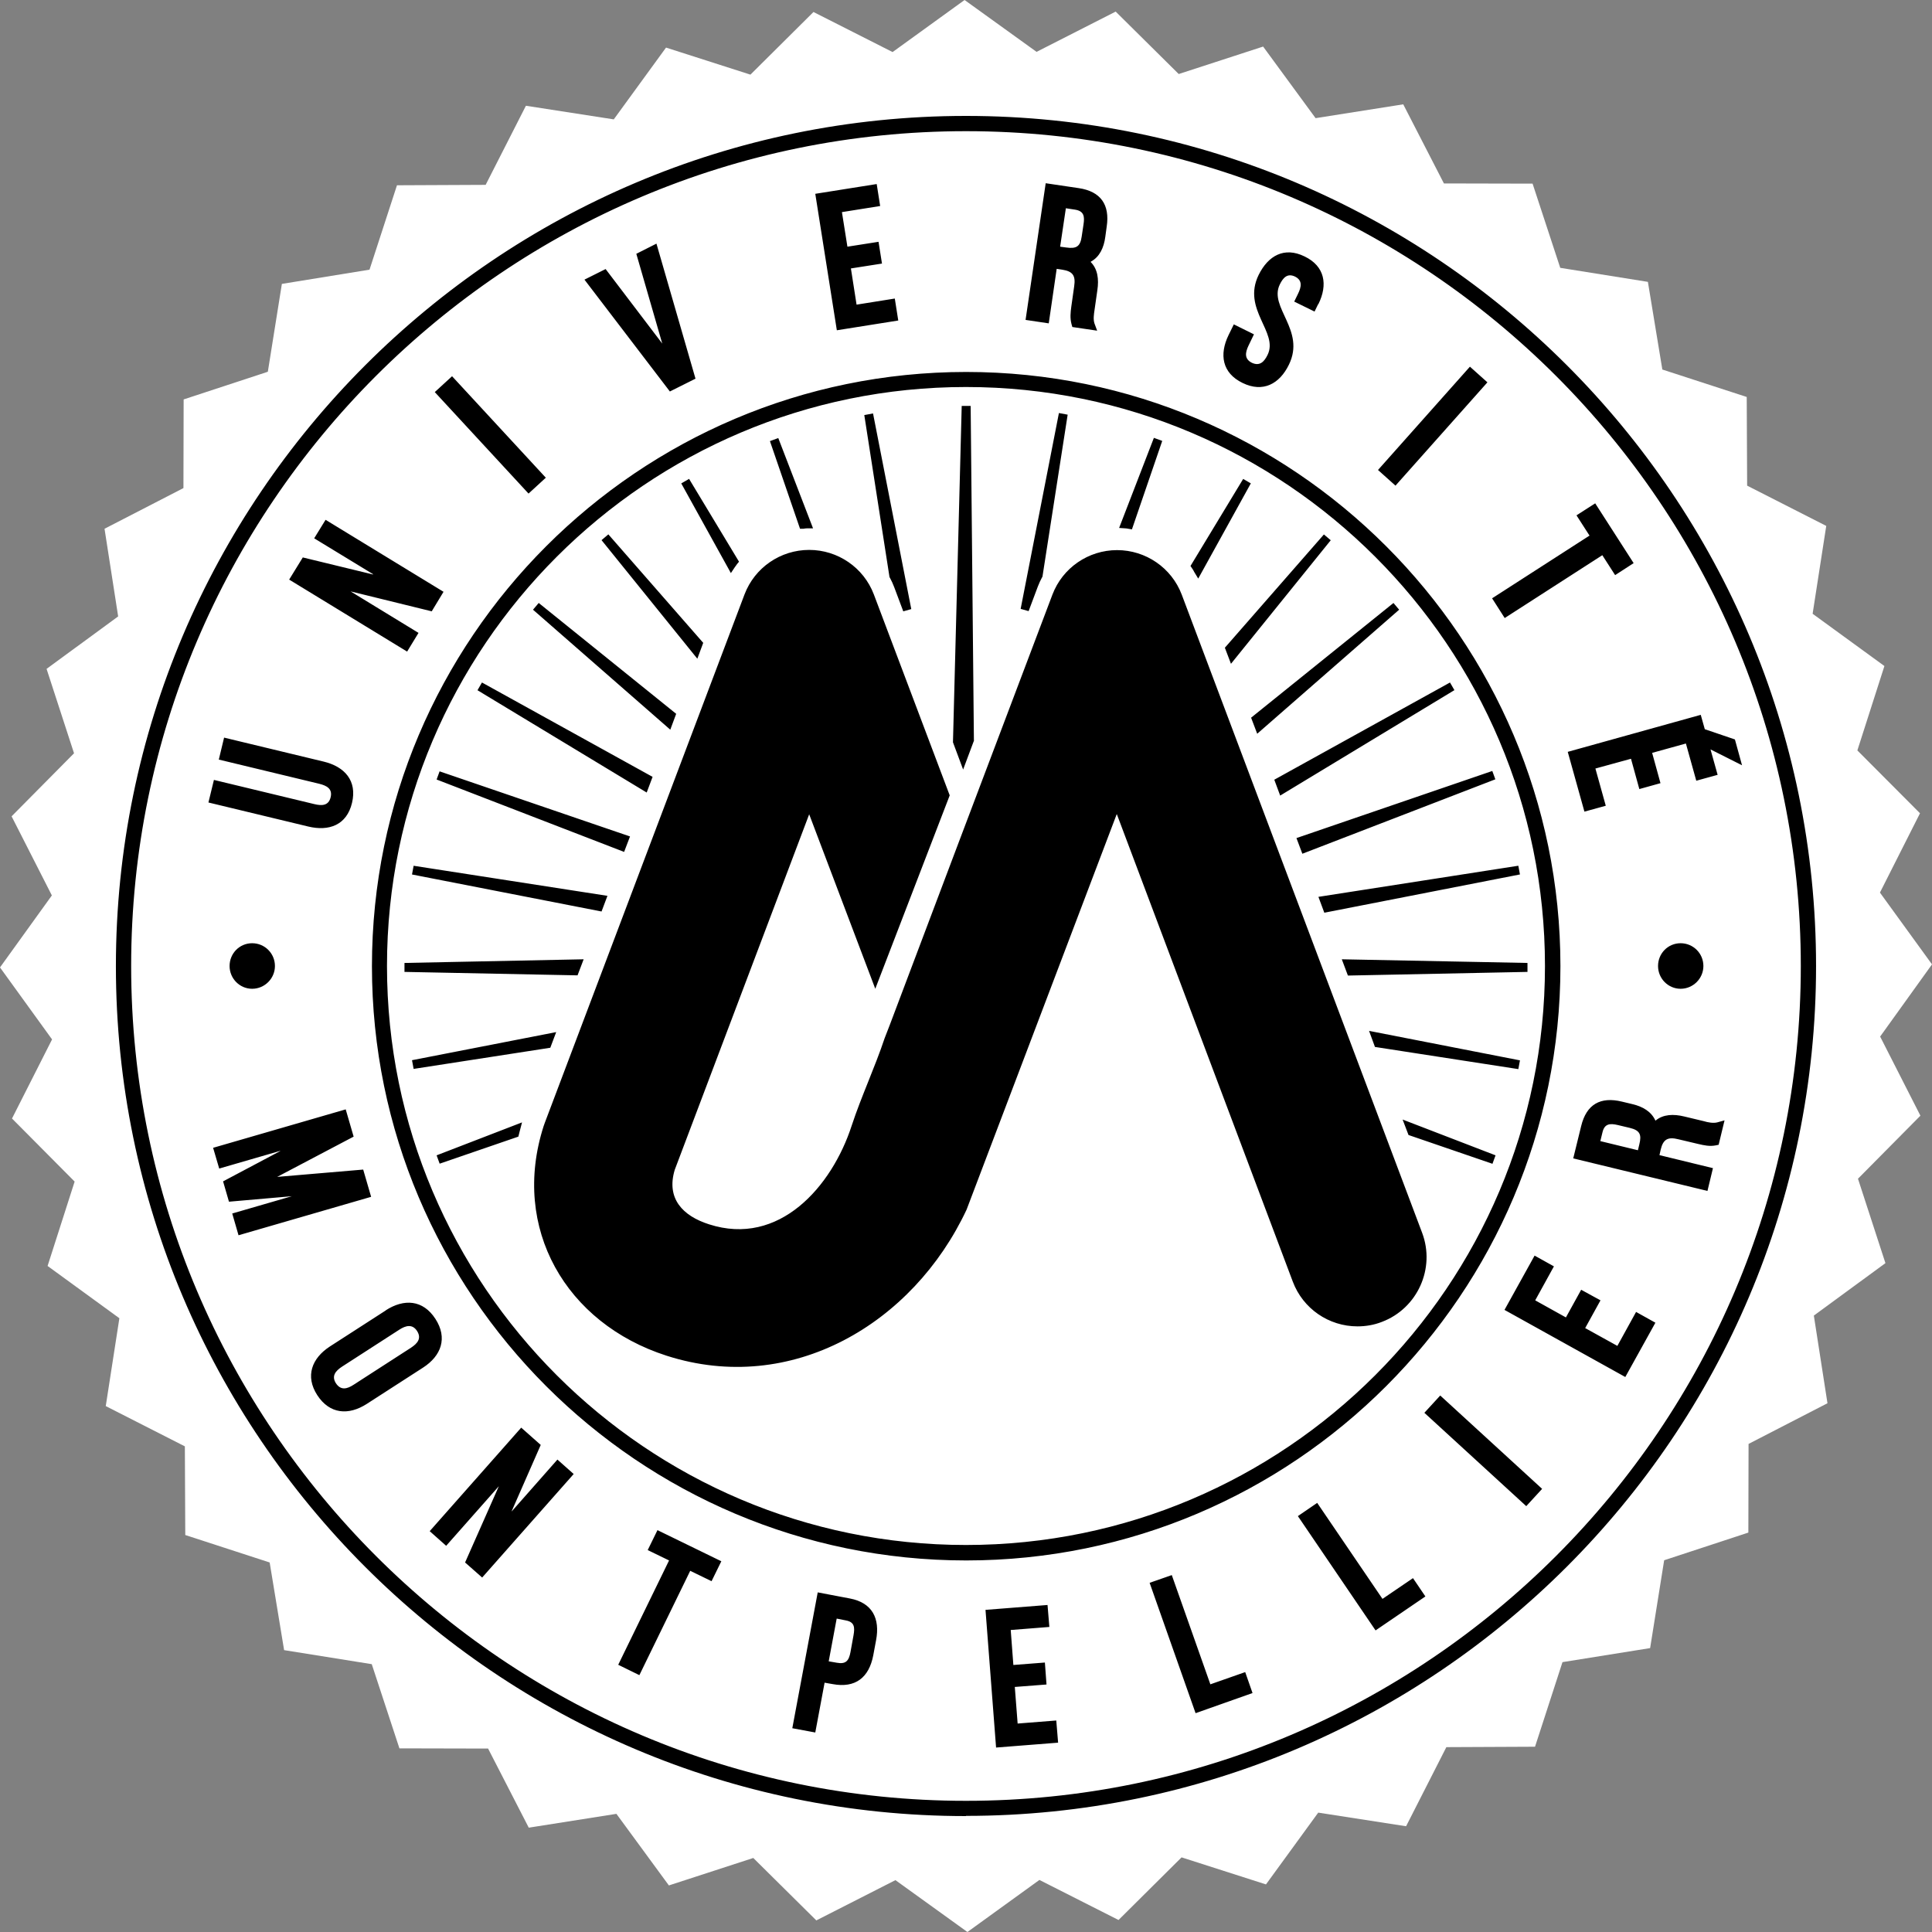 <svg width="95" height="95" viewBox="0 0 95 95" fill="none" xmlns="http://www.w3.org/2000/svg">
<rect x="0" y="0" width="95" height="95" fill="#808080" stroke="none"/>
<g clip-path="url(#clip0_49_3068)">
<path fill-rule="evenodd" clip-rule="evenodd" d="M95 47.42L92.45 50.97L94.43 54.86L91.36 57.96L92.71 62.11L89.19 64.69L89.86 69L85.98 71L85.97 75.36L81.83 76.72L81.14 81.04L76.83 81.73L75.48 85.89L71.12 85.91L69.14 89.8L64.82 89.13L62.25 92.66L58.1 91.33L55 94.41L51.11 92.44L47.57 95L44.03 92.45L40.14 94.43L37.04 91.36L32.89 92.71L30.31 89.19L26 89.87L24 85.98L19.64 85.97L18.28 81.83L13.97 81.14L13.26 76.83L9.11 75.48L9.09 71.12L5.2 69.14L5.87 64.82L2.34 62.25L3.67 58.1L0.59 55L2.56 51.11L0 47.57L2.55 44.03L0.57 40.14L3.64 37.04L2.29 32.89L5.81 30.31L5.14 26L9.02 24L9.03 19.64L13.17 18.28L13.86 13.96L18.17 13.26L19.52 9.11L23.88 9.09L25.86 5.2L30.18 5.87L32.75 2.34L36.9 3.67L40 0.59L43.89 2.56L47.43 0L50.97 2.55L54.86 0.57L57.96 3.64L62.11 2.29L64.69 5.81L69 5.13L71 9.02L75.36 9.03L76.72 13.17L81.03 13.86L81.74 18.17L85.89 19.52L85.91 23.88L89.8 25.86L89.13 30.18L92.66 32.75L91.33 36.9L94.41 39.99L92.44 43.89L95 47.42Z" fill="white"/>
<path fill-rule="evenodd" clip-rule="evenodd" d="M47.499 89.3C24.449 89.3 5.699 70.55 5.699 47.51C5.699 24.47 24.449 5.7 47.499 5.7C70.549 5.7 89.299 24.45 89.299 47.5C89.299 70.55 70.549 89.29 47.499 89.29V89.3ZM47.499 6.45C24.859 6.45 6.449 24.87 6.449 47.5C6.449 70.13 24.869 88.55 47.499 88.55C70.129 88.55 88.549 70.14 88.549 47.5C88.549 24.86 70.139 6.45 47.499 6.45V6.45ZM83.829 35.86L83.629 35.15L77.089 36.97L77.909 39.91L78.959 39.62L78.449 37.79L80.199 37.31L80.609 38.8L81.649 38.51L81.239 37.02L82.899 36.56L83.409 38.39L84.459 38.1L84.109 36.85L85.659 37.63L85.309 36.36L83.839 35.86H83.829ZM83.759 47.5C83.759 46.88 83.259 46.38 82.639 46.38C82.019 46.38 81.529 46.88 81.529 47.5C81.529 48.12 82.029 48.62 82.639 48.62C83.249 48.62 83.759 48.12 83.759 47.5ZM13.519 47.5C13.519 46.88 13.019 46.38 12.399 46.38C11.779 46.38 11.289 46.88 11.289 47.5C11.289 48.12 11.789 48.62 12.399 48.62C13.009 48.62 13.519 48.12 13.519 47.5ZM13.779 56.6L10.969 58.09L11.259 59.09L14.349 58.82L11.419 59.67L11.729 60.74L18.249 58.85L17.859 57.51L13.629 57.87L17.389 55.89L16.999 54.55L10.479 56.44L10.779 57.46L13.779 56.59V56.6ZM18.979 64.43L16.219 66.21C15.329 66.79 14.999 67.67 15.599 68.6C16.209 69.54 17.139 69.61 18.039 69.03L20.799 67.25C21.699 66.67 22.019 65.79 21.409 64.85C20.799 63.91 19.869 63.85 18.969 64.43H18.979ZM25.159 74.31L26.589 71.05L25.629 70.2L21.129 75.29L21.939 76.01L24.529 73.08L22.869 76.83L23.709 77.57L28.209 72.48L27.409 71.77L25.169 74.31H25.159ZM32.899 76.73L30.399 81.86L31.439 82.37L33.939 77.24L34.989 77.75L35.469 76.77L32.329 75.24L31.849 76.22L32.899 76.73V76.73ZM40.539 82.74L40.939 82.81C42.059 83.02 42.729 82.49 42.939 81.4L43.079 80.65C43.279 79.59 42.899 78.81 41.789 78.6L40.209 78.3L38.959 84.98L40.089 85.19L40.549 82.73L40.539 82.74ZM49.909 82.95L51.459 82.83L51.379 81.75L49.829 81.87L49.699 80.15L51.599 80L51.509 78.92L48.459 79.16L48.979 85.93L52.029 85.69L51.939 84.6L50.039 84.75L49.899 82.94L49.909 82.95ZM59.519 82.83L57.619 77.45L56.529 77.83L58.789 84.24L61.589 83.25L61.229 82.22L59.519 82.82V82.83ZM67.979 78.62L64.769 73.9L63.819 74.55L67.639 80.17L70.089 78.5L69.479 77.6L67.979 78.62ZM70.819 68.62L70.039 69.47L75.049 74.06L75.829 73.21L70.819 68.62ZM77.949 65.3L78.699 63.94L77.749 63.42L76.999 64.78L75.489 63.94L76.409 62.27L75.459 61.74L73.979 64.41L79.919 67.71L81.399 65.04L80.449 64.51L79.529 66.18L77.939 65.3H77.949ZM81.399 55.1C81.199 54.66 80.779 54.41 80.259 54.29L79.759 54.17C78.699 53.91 78.009 54.3 77.749 55.37L77.359 56.96L83.959 58.56L84.229 57.44L81.599 56.8L81.659 56.53C81.779 56.02 82.009 55.89 82.529 56.02L83.499 56.25C83.799 56.32 84.069 56.38 84.369 56.32L84.509 56.29L84.799 55.09L84.439 55.19C84.239 55.24 83.979 55.19 83.779 55.13L82.819 54.9C82.289 54.77 81.779 54.79 81.409 55.1H81.399ZM78.169 26.33L73.369 29.42L73.989 30.39L78.789 27.3L79.419 28.28L80.329 27.69L78.439 24.75L77.519 25.34L78.149 26.32L78.169 26.33ZM73.139 18.8L72.279 18.03L67.759 23.11L68.619 23.88L73.139 18.8V18.8ZM64.829 14.95C65.299 14 65.149 13.09 64.149 12.61C63.149 12.12 62.359 12.57 61.889 13.52C61.059 15.22 62.879 16.33 62.329 17.45C62.169 17.78 61.949 18.02 61.559 17.84C61.179 17.65 61.229 17.34 61.389 17L61.659 16.44L60.669 15.95L60.409 16.48C59.949 17.43 60.089 18.34 61.099 18.83C62.099 19.32 62.919 18.88 63.379 17.93C64.209 16.23 62.379 15.12 62.929 13.99C63.089 13.66 63.299 13.42 63.679 13.6C64.059 13.79 63.989 14.11 63.829 14.44L63.639 14.83L64.639 15.32L64.809 14.97L64.829 14.95ZM53.649 12.86C54.069 12.63 54.279 12.18 54.349 11.65L54.419 11.14C54.579 10.07 54.129 9.41 53.039 9.25L51.419 9.01L50.429 15.73L51.569 15.9L51.959 13.22L52.229 13.26C52.749 13.34 52.899 13.55 52.819 14.08L52.679 15.07C52.639 15.37 52.609 15.64 52.689 15.94L52.729 16.08L53.949 16.26L53.819 15.91C53.749 15.71 53.789 15.45 53.819 15.25L53.959 14.27C54.039 13.73 53.979 13.23 53.629 12.88L53.649 12.86ZM41.839 13.2L43.369 12.96L43.199 11.89L41.669 12.13L41.399 10.43L43.279 10.13L43.109 9.05L40.089 9.53L41.149 16.24L44.169 15.76L43.999 14.68L42.119 14.98L41.839 13.19V13.2ZM32.569 16.9L29.779 13.23L28.739 13.75L32.939 19.25L34.199 18.62L32.279 11.98L31.289 12.48L32.569 16.91V16.9ZM22.229 18.5L21.379 19.28L25.989 24.27L26.839 23.49L22.229 18.5V18.5ZM18.349 28.25L14.889 27.41L14.219 28.5L20.019 32.04L20.579 31.12L17.239 29.08L21.229 30.06L21.809 29.1L16.009 25.56L15.449 26.47L18.339 28.23L18.349 28.25ZM15.459 39.54L10.519 38.35L10.249 39.46L15.149 40.64C16.179 40.89 17.049 40.57 17.309 39.48C17.569 38.39 16.949 37.7 15.919 37.45L11.019 36.27L10.759 37.35L15.699 38.54C16.059 38.63 16.359 38.78 16.259 39.2C16.159 39.62 15.829 39.63 15.459 39.54ZM47.509 76.73C63.619 76.73 76.729 63.62 76.729 47.51C76.729 31.4 63.619 18.29 47.509 18.29C31.399 18.29 18.289 31.4 18.289 47.51C18.289 63.62 31.399 76.73 47.509 76.73ZM16.819 67.2C16.499 67.41 16.289 67.66 16.519 68.02C16.759 68.38 17.069 68.3 17.389 68.09L20.209 66.27C20.529 66.06 20.739 65.81 20.509 65.45C20.279 65.09 19.949 65.18 19.639 65.38L16.819 67.2ZM41.139 79.6L40.749 81.69L41.149 81.76C41.589 81.84 41.739 81.67 41.819 81.24L41.969 80.41C42.039 80.02 42.019 79.76 41.599 79.68L41.149 79.59L41.139 79.6ZM78.689 56.11L80.539 56.56L80.609 56.27C80.729 55.79 80.639 55.58 80.139 55.46L79.549 55.32C79.169 55.23 78.899 55.25 78.799 55.67L78.689 56.12V56.11ZM52.409 10.25L52.129 12.13L52.429 12.17C52.919 12.24 53.119 12.13 53.189 11.63L53.279 11.03C53.339 10.64 53.299 10.38 52.869 10.31L52.409 10.24V10.25ZM47.499 19.03C31.799 19.03 19.029 31.8 19.029 47.5C19.029 63.2 31.799 75.97 47.499 75.97C63.199 75.97 75.969 63.2 75.969 47.5C75.969 31.8 63.199 19.03 47.499 19.03ZM54.919 40.04L63.569 63.02C64.069 64.35 65.339 65.22 66.749 65.22C67.159 65.22 67.569 65.15 67.949 65C69.699 64.34 70.589 62.37 69.929 60.62L58.109 29.24C57.609 27.92 56.339 27.05 54.929 27.05C53.519 27.05 52.249 27.92 51.749 29.24L47.149 41.4L43.759 50.38L43.499 51.05C43.019 52.49 42.349 53.92 41.879 55.35C40.909 58.34 38.319 61.32 34.859 60.2C33.579 59.79 32.749 58.94 33.179 57.52L39.789 40.04L43.039 48.62L46.699 39.11L42.969 29.23C42.469 27.91 41.199 27.04 39.789 27.04C38.379 27.04 37.109 27.91 36.609 29.23L26.789 55.21C26.769 55.27 26.749 55.32 26.729 55.38C25.119 60.4 27.829 65.07 32.769 66.66C38.919 68.64 44.899 65.09 47.529 59.48L54.909 40.04H54.919ZM50.189 29.94L50.579 30.05L51.029 28.85C51.089 28.69 51.159 28.54 51.239 28.39L51.259 28.36L52.499 20.39L52.069 20.31L50.189 29.93V29.94ZM23.699 33.56L23.479 33.94L31.799 38.97L32.089 38.2L23.699 33.56V33.56ZM44.419 30.06L44.809 29.95L42.929 20.33L42.499 20.41L43.739 28.38L43.759 28.41C43.839 28.56 43.909 28.71 43.969 28.87L44.419 30.07V30.06ZM29.909 26.28L29.579 26.56L34.289 32.39L34.579 31.61L29.909 26.27V26.28ZM33.879 23.55L33.499 23.77L35.939 28.18L36.139 27.88C36.139 27.88 36.209 27.79 36.239 27.74L36.339 27.62L33.879 23.54V23.55ZM26.489 29.65L26.209 29.98L32.959 35.88L33.249 35.1L26.479 29.64L26.489 29.65ZM71.519 33.94L71.299 33.56L62.659 38.34L62.949 39.12L71.509 33.94H71.519ZM75.109 47.79V47.35L65.979 47.17L66.279 47.97L75.109 47.79ZM74.659 52.57L74.739 52.14L67.319 50.69L67.609 51.48L74.659 52.57ZM74.739 43L74.659 42.57L64.829 44.1L65.119 44.88L74.729 43H74.739ZM65.429 26.56L65.099 26.28L60.229 31.85L60.529 32.64L65.439 26.56H65.429ZM61.509 23.77L61.129 23.55L58.539 27.83L58.619 27.95C58.659 28 58.689 28.06 58.719 28.12L58.919 28.45L61.499 23.78L61.509 23.77ZM21.619 37.92L21.469 38.33L30.689 41.89L30.979 41.13L21.619 37.93V37.92ZM57.149 21.68L56.739 21.53L55.029 25.96L55.329 25.98C55.379 25.98 55.429 25.99 55.479 26L55.659 26.03L57.149 21.68ZM73.529 38.32L73.379 37.91L63.749 41.21L64.039 41.98L73.529 38.32V38.32ZM21.469 56.81L21.619 57.22L25.489 55.89L25.519 55.77C25.529 55.72 25.549 55.66 25.559 55.61L25.669 55.19L21.469 56.81ZM20.259 52.13L20.339 52.56L27.059 51.52L27.349 50.75L20.269 52.13H20.259ZM20.339 42.57L20.259 43L29.579 44.82L29.869 44.05L20.329 42.57H20.339ZM19.889 47.35V47.79L28.399 47.96L28.699 47.17L19.889 47.35V47.35ZM73.389 57.22L73.539 56.81L68.969 55.05L69.259 55.81L73.399 57.23L73.389 57.22ZM68.799 29.98L68.519 29.65L61.519 35.29L61.819 36.08L68.799 29.98V29.98ZM47.889 36.45L47.729 19.96H47.289L46.859 36.5L47.359 37.84L47.879 36.45H47.889ZM38.269 21.54L37.859 21.69L39.339 26H39.509C39.559 25.99 39.619 25.98 39.669 25.98H39.979L38.269 21.54V21.54Z" fill="black"/>
</g>
<defs>
<clipPath id="clip0_49_3068">
<rect width="95" height="95" fill="white"/>
</clipPath>
</defs>
</svg>
